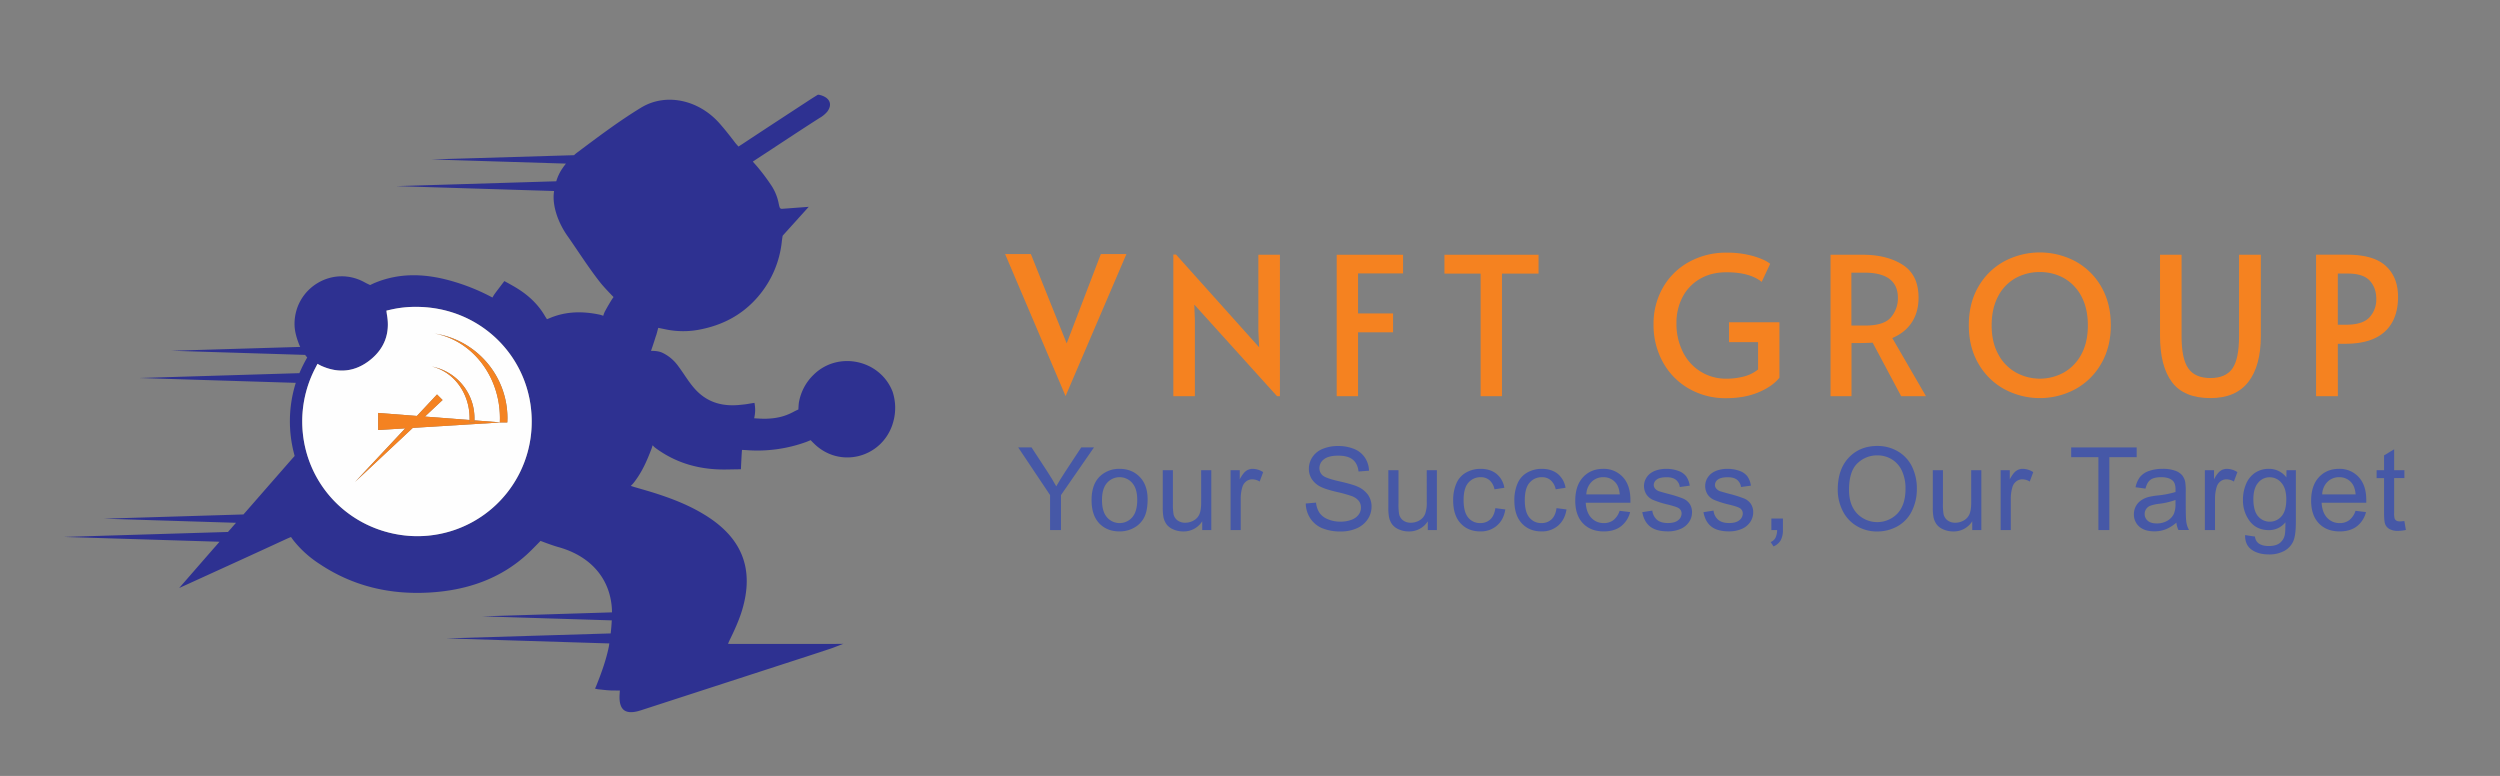 <svg id="Layer_1" data-name="Layer 1" xmlns="http://www.w3.org/2000/svg" viewBox="0 0 1948.89 604.89"><rect x="0" y="0" width="1948.89" height="604.89" fill="#808080" stroke="none"/><defs><style>.cls-1{fill:#2e3191;}.cls-2{fill:#fefefe;}.cls-3{fill:#f48221;}.cls-4{fill:#f48322;}.cls-5{fill:#4658a7;}.cls-6{fill:#f58220;}</style></defs><path class="cls-1" d="M695.87,305.49c0-.12-.07-.2-.08-.24-9.74-24.84-42.34-31.83-61.36-13.28a39.23,39.23,0,0,0-11.63,21.77c-.26,1.39-.42,5.47-.42,5.47s-2.12.93-3.67,1.77c-7.12,3.88-14.14,5.38-22.79,5.47-3.63-.05-8-.39-8-.39a31.93,31.93,0,0,0,.77-6,31.58,31.58,0,0,0-.54-6s-2.72.39-4.32.68c-2.7.5-5.45.74-8.17,1-12,1-22.94-1.68-31.92-10.43-6.09-5.93-10.07-13.38-15.13-20.05a32,32,0,0,0-12.53-10.39c-3.6-1.6-8.59-1.33-8.59-1.33s2.07-5.89,3.37-10.21c.31-1,.72-2,1-3,.57-2,1.28-4.75,1.28-4.75s3.85.77,5.3,1.08a66.93,66.93,0,0,0,25.89.47c18.48-3.33,34.26-11.47,46.59-25.86a78.38,78.38,0,0,0,18.55-43c.14-1.25.42-3.12.56-4a1.71,1.71,0,0,1,.41-.88l20-22.16-20.9,1.56a1.72,1.72,0,0,1-1.76-1.19,26,26,0,0,1-.68-2.63,39,39,0,0,0-6.53-15.47,154.91,154.91,0,0,0-10.77-14.2l-2.94-3.31s2.37-1.61,3.72-2.48C606.69,113,622.67,102.32,638.84,92a22.33,22.33,0,0,0,6-4.89c4.48-5.82,2-11.41-6.41-13.24a1.79,1.79,0,0,0-1.33.25c-1.87,1.21-3.79,2.36-5.66,3.58-17.59,11.51-35.21,23-52.73,34.6-1.1.73-3,1.92-3,1.92a35.38,35.38,0,0,1-2.47-2.79c-4-5.21-8-10.38-12.36-15.29-16.26-18.4-41.82-24-61.15-12.21-17.42,10.61-33.76,23-50.09,35.2a25.13,25.13,0,0,0-2.14,1.85L336.22,124.3l105,3.24a37.87,37.87,0,0,0-2.5,3.3c-.08.13-.17.26-.27.4a36,36,0,0,0-4.81,10.08L308.8,145.1l123.13,3.8a34.79,34.79,0,0,0-.35,6.07c.39,9.47,4.57,20.15,10.82,29,8.58,12.22,16.54,24.93,25.8,36.61,3,3.77,10.1,11,10.1,11s-1.7,2-6.78,11.27a22.06,22.06,0,0,0-1.26,3.34,18.08,18.08,0,0,0-2.81-.9c-13.06-2.77-26.06-2.67-38.59,2.56l-2.46,1s-1.19-1.81-1.73-2.73c-5.72-9.7-13.85-16.89-23.5-22.53-3.94-2.3-8-4.46-8-4.46l-5.24,6.89c-.74,1-1.47,1.95-2.18,2.93s-1.86,3-1.86,3-2.05-1.09-3.33-1.75A159.85,159.85,0,0,0,355.23,220c-21.07-6.5-42.14-8.13-63,.5-1.4.58-3.68,1.71-3.68,1.71s-2.71-1.23-4.22-2.07c-24.65-13.76-54.6,4.07-54.73,32.33,0,5.69,1.58,10.91,3.68,16.34,0,0,.28.66.75,1.63l-100.42,3,104.24,3.22c.52.69,1.07,1.37,1.66,2a110.07,110.07,0,0,0-5.75,11.39l-.38.85-124.91,3.78,122.1,3.77c-.24.78-.49,1.58-.73,2.44a100,100,0,0,0-.65,52.58l.5,2s-1.33,1.46-1.82,2q-18.36,21-36.7,42l-1.39,1.57-108.86,3.3L184,407.55l-3.35,3.79a1.32,1.32,0,0,1-.12.2c-.39.44-.78.86-1.17,1.27l-.11.12-1.53,1.77L49.63,418.57l121.49,3.75-3.31,3.81h0l-.9,1v0l-27.24,31.26,7.11-3.23c25.33-11.55,50.68-23.06,75.94-34.75,1.52-.7,4.13-1.78,4.13-1.78s1.32,1.88,2.25,3.08a84.27,84.27,0,0,0,20,17.91c26.18,17.49,55.22,24.17,86.38,22.25,28.67-1.77,54.94-10.69,76.08-30.4,3.62-3.37,9.8-9.82,9.8-9.82s8.94,3.46,13.78,4.79c25.62,7.07,41,25.06,41.92,49.42,0,.12,0,.39,0,.77s0,.5,0,.74L376,480.49l100.9,3.12c-.16,3.4-.44,6.8-.84,10.18l-128.21,3.88L475,501.6c-.21,1.44-.36,2.47-.41,2.71-2.21,10.61-5.83,20.55-9.89,30.66-.2.5-.86,1.82-.86,1.82a22.38,22.38,0,0,0,2.27.53c3.81.4,7.34.86,10.88.94,2.41,0,6.23.07,6.23.07s-.33,3.87-.27,5.87c.25,9.54,5.05,12.58,14.34,10.2,1.18-.3,2.34-.68,3.5-1.06q64.89-21.06,129.77-42.13c6-1.95,12-3.94,18-5.93.92-.31,8.85-3.39,8.85-3.39L648,502H570.1c-.63,0-2.56-.13-2.56-.13s.75-1.76,1-2.32c3.92-8,7.51-15.77,10-24,9.24-30.92.66-54.65-26.22-72.33-12.19-8-25.54-13.5-39.33-18-6-2-12.17-3.69-18.6-5.58-.58-.17-2.63-.87-2.63-.87s1.4-1.38,1.78-1.85c6.71-8.27,10.75-17.57,14.42-27.25.21-.56.79-2.55.79-2.55s1.4,1.47,1.84,1.8C527.3,361.4,546,366.32,566.32,366l11.26-.19s.23-5.23.56-11.08c.1-1.8.28-4,.28-4s2.54.1,3.9.2a111.38,111.38,0,0,0,45.85-6.28c1.43-.51,3.76-1.52,3.76-1.52s1.87,1.91,3,3c19.85,19.08,52,10.95,60.8-15.19,0-.08.2-.67.46-1.56A40.33,40.33,0,0,0,695.87,305.49ZM414.38,333.31a89.11,89.11,0,0,1-99.07,84.06c-47.36-5.45-81.78-45.68-79.6-93.23A89.86,89.86,0,0,1,245.78,287l1.72-3.36s2,1.17,3.16,1.67c13.43,6,26.26,4.54,37.76-4.57,11.31-9,15.77-20.94,13.24-35.25-.2-1.13-.43-3.3-.43-3.3s1.84-.45,3.16-.73a84.87,84.87,0,0,1,20-2.21C376.7,239.23,417,281.73,414.38,333.31Z"/><path class="cls-2" d="M324.41,239.22a84.87,84.87,0,0,0-20,2.21c-1.32.28-3.16.73-3.16.73s.23,2.17.43,3.3c2.53,14.31-1.93,26.28-13.24,35.25-11.5,9.11-24.33,10.55-37.76,4.57-1.14-.5-3.16-1.67-3.16-1.67L245.78,287a89.86,89.86,0,0,0-10.07,37.17c-2.18,47.55,32.24,87.78,79.6,93.23a89.11,89.11,0,0,0,99.07-84.06C417,281.73,376.7,239.23,324.41,239.22Zm71.06,90.08h-5.06l-68.64,4.26-45,42.12,39.13-41.76-21.13,1.31V321.91L325,324.25l15.69-16.75,4.33,4.34-13.77,12.89,34.85,2.69c0-.47,0-.95,0-1.42,0-19.83-12.67-36.38-29.55-40.29A41,41,0,0,1,369.89,326c0,.57,0,1.13,0,1.69l19.76,1.53c.05-1.07.08-2.14.08-3.22,0-33.18-22-60.71-50.83-66a66.73,66.73,0,0,1,56.7,66C395.56,327.12,395.53,328.21,395.47,329.3Z"/><path class="cls-3" d="M389.61,329.24l-19.76-1.53c0,.53-.06,1.06-.1,1.59H366c0-.62.07-1.25.1-1.88l-34.85-2.69L345,311.84l-4.33-4.34L325,324.25l-30.19-2.34v13.32l21.13-1.31-39.13,41.76,45-42.12,68.64-4.26h-.8Z"/><path class="cls-4" d="M369.75,329.3c0-.53.08-1.06.1-1.59s0-1.12,0-1.69a41,41,0,0,0-33.36-40.31c16.88,3.91,29.55,20.46,29.55,40.29,0,.47,0,.95,0,1.42,0,.63-.06,1.26-.1,1.88Z"/><path class="cls-4" d="M338.86,260.06c28.84,5.25,50.83,32.78,50.83,66,0,1.08,0,2.15-.08,3.22v.06h5.86c.06-1.09.09-2.18.09-3.28A66.73,66.73,0,0,0,338.86,260.06Z"/><path class="cls-5" d="M842.88,348.79,830.4,367.73q-4.14,6.33-7,11.39-3-5.46-6.55-10.9l-12.7-19.43H793.75l24.83,37.14v27.29h8.52V385.93l25.71-37.14Z"/><path class="cls-5" d="M872.82,365.49a21.68,21.68,0,0,0-14.67,5.19q-7.21,6.24-7.21,19.2,0,11.82,6,18.11t15.84,6.28a22.87,22.87,0,0,0,11.28-2.86,19.05,19.05,0,0,0,7.86-8q2.7-5.16,2.71-14.17,0-11.12-6.11-17.42T872.82,365.49Zm9.8,37.8a13,13,0,0,1-19.64,0q-3.91-4.47-3.91-13.43t3.91-13.4a13,13,0,0,1,19.62,0q3.93,4.46,3.94,13.12Q886.54,398.8,882.62,403.29Z"/><path class="cls-5" d="M936.39,391.55q0,6-1.3,9.12a10.13,10.13,0,0,1-4.42,5,13,13,0,0,1-6.67,1.82,9.77,9.77,0,0,1-6-1.78,8.28,8.28,0,0,1-3.17-4.9,46.49,46.49,0,0,1-.48-8.35V366.55h-7.91v28.91a40.59,40.59,0,0,0,.48,7.39,15,15,0,0,0,2.44,5.86,12.74,12.74,0,0,0,5.32,4,19,19,0,0,0,7.71,1.58,17.09,17.09,0,0,0,14.81-7.91v6.86h7.08V366.55h-7.91Z"/><path class="cls-5" d="M971.45,367.07q-2.3,1.59-5,6.55v-7.07H959.3v46.67h7.91V388.78a30.82,30.82,0,0,1,1.32-9.23,8.47,8.47,0,0,1,3-4.32,7.51,7.51,0,0,1,4.65-1.56,11.31,11.31,0,0,1,5.8,1.71l2.73-7.34a15.4,15.4,0,0,0-8.13-2.55A8.82,8.82,0,0,0,971.45,367.07Z"/><path class="cls-5" d="M1058.17,379.29q-3.86-1.76-14.26-4.11c-6.92-1.56-11.21-3.1-12.85-4.59a7.32,7.32,0,0,1-2.5-5.71,8.49,8.49,0,0,1,3.53-6.84q3.54-2.84,11.28-2.83,7.43,0,11.22,3.12t4.46,9.23l8.18-.62a19.47,19.47,0,0,0-3.17-10.15,18.18,18.18,0,0,0-8.41-6.79,32.28,32.28,0,0,0-12.64-2.31,30.8,30.8,0,0,0-11.82,2.2,17.14,17.14,0,0,0-8.08,6.44,16.36,16.36,0,0,0-2.77,9.12,14.69,14.69,0,0,0,2.26,8,17.4,17.4,0,0,0,6.88,6q3.55,1.89,12.44,4a113.9,113.9,0,0,1,11.46,3.14,13.1,13.1,0,0,1,5.81,3.8,8.39,8.39,0,0,1,1.75,5.3,9.17,9.17,0,0,1-1.82,5.51,12,12,0,0,1-5.56,4,23.61,23.61,0,0,1-8.61,1.45,24.61,24.61,0,0,1-9.89-1.91,14.57,14.57,0,0,1-6.48-5,17.79,17.79,0,0,1-2.66-7.93l-8,.7a21.67,21.67,0,0,0,3.53,11.58,20.62,20.62,0,0,0,9.28,7.67,37,37,0,0,0,14.65,2.55,29.58,29.58,0,0,0,12.42-2.53,19.46,19.46,0,0,0,8.46-7.08,17.53,17.53,0,0,0,2.94-9.69,16,16,0,0,0-2.68-9.16A19.59,19.59,0,0,0,1058.17,379.29Z"/><path class="cls-5" d="M1112.25,391.55a25,25,0,0,1-1.3,9.12,10.13,10.13,0,0,1-4.42,5,13.05,13.05,0,0,1-6.68,1.82,9.76,9.76,0,0,1-6-1.78,8.28,8.28,0,0,1-3.17-4.9,46.49,46.49,0,0,1-.48-8.35V366.55h-7.91v28.91a40.59,40.59,0,0,0,.48,7.39,15,15,0,0,0,2.44,5.86,12.74,12.74,0,0,0,5.32,4,19,19,0,0,0,7.71,1.58,17.09,17.09,0,0,0,14.81-7.91v6.86h7.08V366.55h-7.91Z"/><path class="cls-5" d="M1161.75,404.91a11.06,11.06,0,0,1-7.78,2.86,11.69,11.69,0,0,1-9.4-4.27q-3.61-4.26-3.61-13.66t3.74-13.56a12.25,12.25,0,0,1,9.71-4.28,10.09,10.09,0,0,1,6.75,2.37,12.74,12.74,0,0,1,3.88,7.07l7.69-1.18a17.58,17.58,0,0,0-6.19-10.92q-4.83-3.85-12.44-3.85a22.62,22.62,0,0,0-11.14,2.84,17.46,17.46,0,0,0-7.62,8.5,32.49,32.49,0,0,0-2.51,13.23q0,11.69,5.83,17.95t15.4,6.26a19,19,0,0,0,12.9-4.55q5.25-4.55,6.52-12.59l-7.78-1Q1164.88,402.06,1161.75,404.91Z"/><path class="cls-5" d="M1209.45,404.91a11.06,11.06,0,0,1-7.78,2.86,11.69,11.69,0,0,1-9.4-4.27q-3.62-4.26-3.61-13.66t3.74-13.56a12.26,12.26,0,0,1,9.71-4.28,10,10,0,0,1,6.74,2.37,12.76,12.76,0,0,1,3.9,7.07l7.68-1.18a17.58,17.58,0,0,0-6.19-10.92q-4.83-3.85-12.44-3.85a22.65,22.65,0,0,0-11.14,2.84,17.46,17.46,0,0,0-7.62,8.5,32.49,32.49,0,0,0-2.51,13.23q0,11.69,5.83,17.95t15.4,6.26a19,19,0,0,0,12.9-4.55q5.25-4.55,6.52-12.59l-7.78-1Q1212.57,402.06,1209.45,404.91Z"/><path class="cls-5" d="M1249.81,365.49q-9.68,0-15.73,6.51T1228,390.28q0,11.39,6,17.68t16.24,6.31q8.13,0,13.36-3.95a20,20,0,0,0,7.16-11.12l-8.17-1a15.13,15.13,0,0,1-4.88,7.29,12.07,12.07,0,0,1-7.43,2.29,12.92,12.92,0,0,1-9.75-4.09q-3.91-4.08-4.35-11.78H1271c0-.93,0-1.64,0-2.11q0-11.55-5.94-17.93A20,20,0,0,0,1249.81,365.49Zm-13.18,19.91a14.47,14.47,0,0,1,4.1-9.76,12.58,12.58,0,0,1,9.17-3.64,12.12,12.12,0,0,1,9.8,4.57c1.64,2,2.63,4.9,3,8.83Z"/><path class="cls-5" d="M1311.9,388.59a94.65,94.65,0,0,0-11.71-3.67c-3.87-1.06-6.2-1.73-7-2a7.06,7.06,0,0,1-3-2.1,4.43,4.43,0,0,1-1-2.77,5.26,5.26,0,0,1,2.33-4.22q2.34-1.8,7.78-1.8,4.62,0,7.14,2a8.44,8.44,0,0,1,3.06,5.62l7.73-1.05a16.73,16.73,0,0,0-2.72-7.23,13.23,13.23,0,0,0-6.13-4.29,27.15,27.15,0,0,0-9.65-1.58,23.89,23.89,0,0,0-6.83.95,16.42,16.42,0,0,0-5,2.3,12.8,12.8,0,0,0-3.89,4.42,12.29,12.29,0,0,0,.3,12,11.72,11.72,0,0,0,5.1,4.44,73.19,73.19,0,0,0,12.06,3.8q6.46,1.63,8.09,2.68a4.81,4.81,0,0,1,2.33,4.22,6.64,6.64,0,0,1-2.64,5.21q-2.64,2.22-8.08,2.22c-3.61,0-6.41-.84-8.42-2.51a10.92,10.92,0,0,1-3.67-7.2l-7.82,1.23q1.32,7.43,6.09,11.2c3.17,2.52,7.8,3.78,13.86,3.78a24.3,24.3,0,0,0,9.84-1.91,14.9,14.9,0,0,0,6.66-5.41,13.26,13.26,0,0,0,2.31-7.44,11.57,11.57,0,0,0-1.89-6.77A11.86,11.86,0,0,0,1311.9,388.59Z"/><path class="cls-5" d="M1359.6,388.59a94.65,94.65,0,0,0-11.71-3.67c-3.87-1.06-6.2-1.73-7-2a7.06,7.06,0,0,1-3-2.1,4.43,4.43,0,0,1-1-2.77,5.26,5.26,0,0,1,2.33-4.22q2.34-1.8,7.78-1.8,4.62,0,7.14,2a8.44,8.44,0,0,1,3.06,5.62l7.73-1.05a16.73,16.73,0,0,0-2.72-7.23,13.23,13.23,0,0,0-6.13-4.29,27.15,27.15,0,0,0-9.65-1.58,23.89,23.89,0,0,0-6.83.95,16.42,16.42,0,0,0-5,2.3,12.8,12.8,0,0,0-3.89,4.42,12.29,12.29,0,0,0,.3,12,11.72,11.72,0,0,0,5.1,4.44,73.19,73.19,0,0,0,12.06,3.8q6.46,1.63,8.09,2.68a4.81,4.81,0,0,1,2.33,4.22,6.64,6.64,0,0,1-2.64,5.21q-2.64,2.22-8.08,2.22c-3.61,0-6.41-.84-8.42-2.51a10.92,10.92,0,0,1-3.67-7.2l-7.82,1.23q1.32,7.43,6.09,11.2c3.17,2.52,7.8,3.78,13.86,3.78a24.3,24.3,0,0,0,9.84-1.91,14.9,14.9,0,0,0,6.66-5.41,13.26,13.26,0,0,0,2.31-7.44,11.57,11.57,0,0,0-1.89-6.77A11.86,11.86,0,0,0,1359.6,388.59Z"/><path class="cls-5" d="M1380.87,413.22h4.48a13.82,13.82,0,0,1-1.32,6.13,7.54,7.54,0,0,1-3.69,3.23l2.2,3.38a11.45,11.45,0,0,0,5.58-4.72,16,16,0,0,0,1.76-8v-9h-9Z"/><path class="cls-5" d="M1479.56,351.91a30.83,30.83,0,0,0-16.08-4.26q-13.62,0-22.24,9.07t-8.61,25.12a36.34,36.34,0,0,0,3.69,16.08,28.26,28.26,0,0,0,10.86,12,30.44,30.44,0,0,0,16.26,4.4,32,32,0,0,0,15.64-4,27,27,0,0,0,11.21-11.71,38.06,38.06,0,0,0,4-17.54,38.67,38.67,0,0,0-3.75-17.29A27.88,27.88,0,0,0,1479.56,351.91Zm-.32,48.34a21.85,21.85,0,0,1-31.56.07q-6.26-6.7-6.26-18.35,0-14.55,6.53-20.76a21.77,21.77,0,0,1,15.57-6.22,21.16,21.16,0,0,1,11.5,3.23,20.36,20.36,0,0,1,7.77,9.1,32.85,32.85,0,0,1,2.66,13.73Q1485.45,393.48,1479.24,400.25Z"/><path class="cls-5" d="M1536.67,391.55q0,6-1.3,9.12a10.11,10.11,0,0,1-4.41,5,13.08,13.08,0,0,1-6.68,1.82,9.77,9.77,0,0,1-6-1.78,8.22,8.22,0,0,1-3.16-4.9,45.25,45.25,0,0,1-.49-8.35V366.55h-7.91v28.91a39.48,39.48,0,0,0,.49,7.39,14.69,14.69,0,0,0,2.44,5.86,12.64,12.64,0,0,0,5.31,4,19,19,0,0,0,7.71,1.58,17.09,17.09,0,0,0,14.81-7.91v6.86h7.08V366.55h-7.91Z"/><path class="cls-5" d="M1571.74,367.07q-2.31,1.59-5,6.55v-7.07h-7.12v46.67h7.91V388.78a30.82,30.82,0,0,1,1.32-9.23,8.47,8.47,0,0,1,3-4.32,7.52,7.52,0,0,1,4.66-1.56,11.36,11.36,0,0,1,5.8,1.71l2.72-7.34a15.4,15.4,0,0,0-8.13-2.55A8.77,8.77,0,0,0,1571.74,367.07Z"/><polygon class="cls-5" points="1665.66 348.79 1614.6 348.79 1614.6 356.39 1635.82 356.39 1635.82 413.22 1644.35 413.22 1644.35 356.39 1665.66 356.39 1665.66 348.79"/><path class="cls-5" d="M1703.91,393.66V383.11a45.15,45.15,0,0,0-.39-7.29,12.45,12.45,0,0,0-2.46-5.38,12.85,12.85,0,0,0-5.5-3.54,27.93,27.93,0,0,0-9.71-1.41,31.15,31.15,0,0,0-10.59,1.65,15.31,15.31,0,0,0-7,4.7,19.29,19.29,0,0,0-3.47,8l7.74,1.06q1.28-5,3.93-6.92t8.24-2c4,0,7,.89,9,2.68q2.23,2,2.24,6.81c0,.3,0,1,0,2.07a72.63,72.63,0,0,1-14.11,2.72,56,56,0,0,0-7,1.19,19.06,19.06,0,0,0-5.69,2.59,13,13,0,0,0-5.65,10.81,12.4,12.4,0,0,0,4.13,9.6q4.14,3.76,11.82,3.76a24.36,24.36,0,0,0,8.73-1.54,29.33,29.33,0,0,0,8.46-5.27,16.68,16.68,0,0,0,1.58,5.76h8.26a17.63,17.63,0,0,1-2-5.61C1704.08,405.67,1703.91,401,1703.91,393.66Zm-8-1a19.05,19.05,0,0,1-1.28,7.91,12.29,12.29,0,0,1-5.23,5.48,16.33,16.33,0,0,1-8.13,2c-3.07,0-5.41-.71-7-2.11a6.77,6.77,0,0,1-2.39-5.28,6.67,6.67,0,0,1,1.1-3.75,6.88,6.88,0,0,1,3.12-2.58,30.09,30.09,0,0,1,6.9-1.58,57.56,57.56,0,0,0,12.92-3Z"/><path class="cls-5" d="M1730.94,367.07q-2.31,1.59-5,6.55v-7.07h-7.12v46.67h7.91V388.78a30.82,30.82,0,0,1,1.32-9.23,8.39,8.39,0,0,1,2.94-4.32,7.54,7.54,0,0,1,4.66-1.56,11.33,11.33,0,0,1,5.8,1.71l2.72-7.34a15.4,15.4,0,0,0-8.13-2.55A8.82,8.82,0,0,0,1730.94,367.07Z"/><path class="cls-5" d="M1782.35,372.17a16.73,16.73,0,0,0-13.62-6.68,18.94,18.94,0,0,0-10.79,3.08,19.35,19.35,0,0,0-7,8.72,31,31,0,0,0-2.42,12.33,26.71,26.71,0,0,0,5.28,16.65q5.26,6.94,14.89,7a16.26,16.26,0,0,0,12.92-6.11c0,5.15-.16,8.54-.57,10.15a10.77,10.77,0,0,1-4,6.15q-3,2.2-8.48,2.2-5.1,0-8-2.2a7.29,7.29,0,0,1-2.68-5.18l-7.69-1.15q-.18,7.56,5,11.32t13.49,3.76a24.37,24.37,0,0,0,11.85-2.64,16.28,16.28,0,0,0,7-7.18q2.22-4.56,2.22-15.45V366.55h-7.3Zm-3.78,30.3a12,12,0,0,1-18.28,0q-3.64-4.21-3.65-13.4,0-8.44,3.7-12.73a11.42,11.42,0,0,1,9-4.28,11.75,11.75,0,0,1,9.16,4.35q3.81,4.35,3.8,12.92Q1782.26,398.28,1778.57,402.47Z"/><path class="cls-5" d="M1823.46,365.49q-9.68,0-15.73,6.51t-6.07,18.28q0,11.39,6,17.68t16.24,6.31q8.13,0,13.36-3.95a20,20,0,0,0,7.16-11.12l-8.17-1a15.13,15.13,0,0,1-4.88,7.29,12.07,12.07,0,0,1-7.43,2.29,12.93,12.93,0,0,1-9.75-4.09q-3.92-4.08-4.35-11.78h34.8c0-.93,0-1.64,0-2.11q0-11.55-5.94-17.93A20,20,0,0,0,1823.46,365.49Zm-13.18,19.91a14.47,14.47,0,0,1,4.1-9.76,12.6,12.6,0,0,1,9.17-3.64,12.12,12.12,0,0,1,9.8,4.57c1.64,2,2.63,4.9,3,8.83Z"/><path class="cls-5" d="M1874.32,406.14a24.91,24.91,0,0,1-3.47.31,5.27,5.27,0,0,1-2.7-.57,3.27,3.27,0,0,1-1.36-1.54,13.71,13.71,0,0,1-.42-4.35V372.7h8v-6.15h-8V350.24L1858.5,355v11.56h-5.8v6.15h5.8v26.85c0,4.75.33,7.86,1,9.34a7.62,7.62,0,0,0,3.34,3.58,13.51,13.51,0,0,0,6.68,1.36,29.27,29.27,0,0,0,6-.7Z"/><polygon class="cls-6" points="980.97 258.14 981.57 270.75 916.77 198.44 914.67 198.44 914.67 308.85 931.47 308.85 931.47 249.44 931.02 237.44 995.52 308.85 997.77 308.85 997.77 198.59 980.97 198.59 980.97 258.14"/><polygon class="cls-6" points="1058.67 259.05 1085.97 259.05 1085.97 244.34 1058.67 244.34 1058.67 213.14 1093.77 213.14 1093.77 198.59 1042.02 198.59 1042.02 308.85 1058.67 308.85 1058.67 259.05"/><polygon class="cls-6" points="1154.22 308.85 1170.87 308.85 1170.87 213.29 1199.37 213.29 1199.37 198.59 1126.02 198.59 1126.02 213.29 1154.22 213.29 1154.22 308.85"/><path class="cls-6" d="M1387.16,294.44v-43.2h-39.3v15.45h22.66V288a28.31,28.31,0,0,1-11,5.48,52.15,52.15,0,0,1-13.5,1.72,37.09,37.09,0,0,1-34.13-20.85,49,49,0,0,1-5-22.5,43,43,0,0,1,4.66-20.1,34.87,34.87,0,0,1,13.5-14.25q8.84-5.25,20.84-5.25,18.15,0,27.45,7.5l6.6-14.1a25.53,25.53,0,0,0-6.14-3.52,61,61,0,0,0-11.63-3.6,74.26,74.26,0,0,0-16-1.58,59.79,59.79,0,0,0-29.39,7.2,52.21,52.21,0,0,0-20.41,20,56.36,56.36,0,0,0-7.34,28.65,59.75,59.75,0,0,0,7.27,29.48,53.18,53.18,0,0,0,20.18,20.62,57,57,0,0,0,29.25,7.5q14.24,0,25.12-4.57T1387.16,294.44Z"/><path class="cls-6" d="M1490.44,251.17q5.18-8,5.17-19.13,0-17.68-12.3-25.57T1452,198.59h-25V308.84h16.35v-41.4h4.2c3.6,0,7.7-.09,12.3-.3l22.2,41.7h19.35l-26.25-45.3Q1485.26,259.2,1490.44,251.17Zm-36.53,2.62h-10.65V212.54h10q26.25,0,26.25,19.65a22.59,22.59,0,0,1-5.47,15.23Q1468.62,253.8,1453.91,253.79Z"/><path class="cls-6" d="M1638,283.49q7.5-12.89,7.5-30t-7.5-30.07a51.73,51.73,0,0,0-20.17-19.73,59,59,0,0,0-55.35,0,51.69,51.69,0,0,0-20.18,19.73q-7.5,12.83-7.5,30.07t7.5,30a51.94,51.94,0,0,0,20.18,19.88,58.43,58.43,0,0,0,55.35,0A52,52,0,0,0,1638,283.49Zm-29,6.83a38.66,38.66,0,0,1-37.57,0,35.22,35.22,0,0,1-13.73-14.25q-5.1-9.37-5.1-22.43t5-22.57a34,34,0,0,1,13.5-14.18,38.34,38.34,0,0,1,19-4.8,37.94,37.94,0,0,1,19,4.8,34.78,34.78,0,0,1,13.5,14.18q5,9.38,5,22.57t-5,22.43A35,35,0,0,1,1609,290.32Z"/><path class="cls-6" d="M1723.16,310.34q19.65,0,29.47-12.52t9.83-36.08V198.59h-17V262q0,17.86-5.18,25.28t-17.17,7.42q-12,0-17.25-7.57T1700.66,262V198.59h-16.8v63.15q0,23.72,9.3,36.15T1723.16,310.34Z"/><path class="cls-6" d="M1822.46,268h5.85q20.4,0,30.75-9.45t10.35-27.15q0-15.3-9.53-24.07t-30.07-8.78h-24.3V308.84h17Zm0-54.75h7.8q12,0,17.1,5.55t5.1,14.4a20.38,20.38,0,0,1-5.25,14.1q-5.25,5.85-18.45,5.85h-6.3Z"/><polygon class="cls-6" points="878.11 198.05 858.17 198.05 831.54 267.69 803.61 198.05 783.53 198.05 830.67 308.77 878.11 198.05"/></svg>